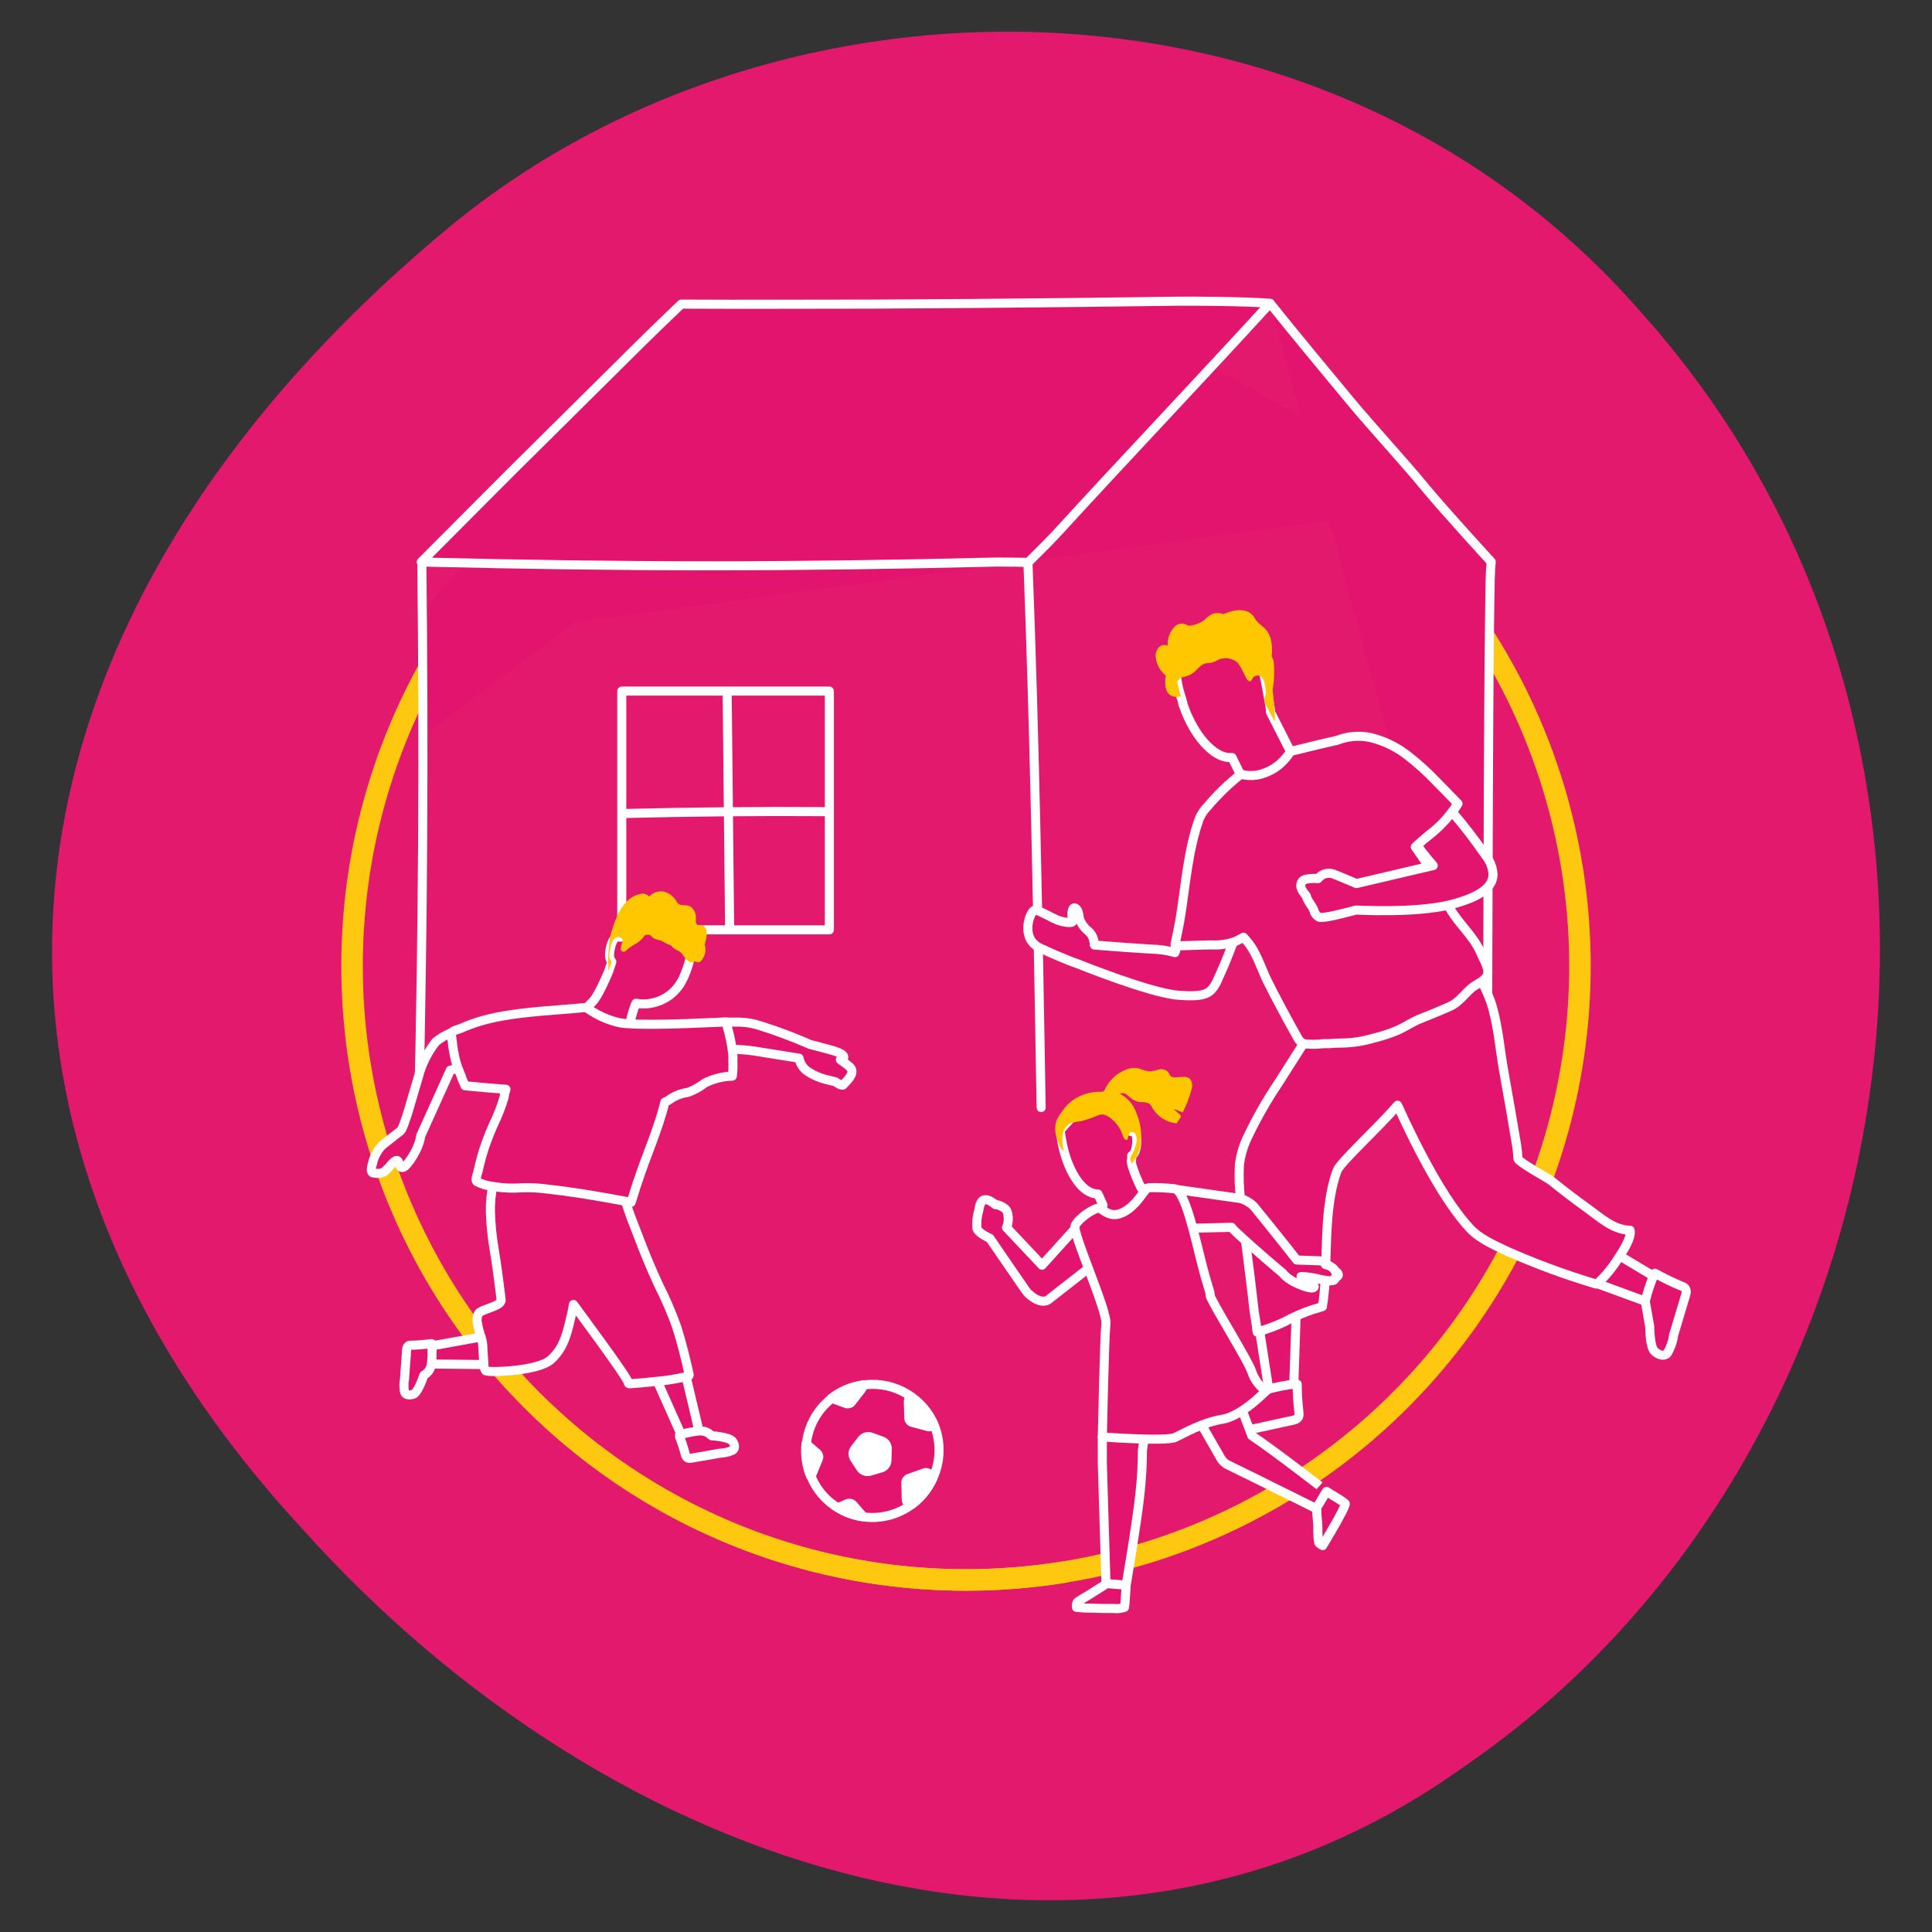 <?xml version="1.0" encoding="utf-8"?>
<!-- Generator: Adobe Illustrator 26.0.1, SVG Export Plug-In . SVG Version: 6.00 Build 0)  -->
<svg version="1.1" id="Layer_1" xmlns="http://www.w3.org/2000/svg" xmlns:xlink="http://www.w3.org/1999/xlink" x="0px" y="0px"
	 viewBox="0 0 425.2 425.2" style="enable-background:new 0 0 425.2 425.2;" xml:space="preserve">
<rect x="0" y="0" width="425.2" height="425.2" fill="#333333" stroke="none"/>
<style type="text/css">
	.st0{fill:#E3196E;}
	.st1{fill:none;stroke:#FEC710;stroke-width:4.739;stroke-linecap:round;stroke-linejoin:round;stroke-miterlimit:10;}
	.st2{fill:#E2146D;}
	.st3{fill:#E2146D;stroke:#FFFFFF;stroke-width:2;stroke-linecap:round;stroke-linejoin:round;}
	.st4{fill:none;stroke:#FFFFFF;stroke-width:2;stroke-linecap:round;stroke-linejoin:round;}
	.st5{fill:#FFC700;}
	.st6{fill:#FFFFFF;stroke:#FFFFFF;stroke-width:2;stroke-linecap:round;stroke-linejoin:round;}
</style>
<path class="st0" d="M361.36,68.95C293.02-9.83,171.73-10.71,98.23,50.51c-100.88,84.04-116.77,193.67-32,285.63
	c68.9,77.06,174.55,110.69,255.47,53.02C422.48,320.6,447.59,165.29,361.36,68.95"/>
<circle id="circle4" class="st1" cx="212.6" cy="212.6" r="135.12"/>
<path id="circle4_00000057136147715657853640000008562085299227044531_" class="st1" d="M234,346.03
	c-6.97,1.11-14.12,1.69-21.4,1.69c-42.84,0-81.03-19.94-105.78-51.04"/>
<polygon class="st2" points="227.69,81.9 260.8,77.48 292.94,95.4 294.54,114.32 126.49,136.93 94.4,160.91 93.13,134.28 
	109.98,115.68 "/>
<g>
	<path class="st3" d="M112.31,104.02l-19.6,19.67c45.65,1.11,81.16,1.11,126.87,0c2.23,0,6.7,0.08,6.7,0.08s4.22-4.15,6-6.06
		c15.78-17.25,31.46-33.71,47.23-50.96c-5.35-0.44-17.39-0.51-20.53-0.46l-22.13,0.28c-15,0.17-29.99,0.29-44.97,0.36
		c-14.75,0-27.2,0.08-41.94,0c0,0-3.62,3.43-9.02,8.73L112.31,104.02z"/>
	<path class="st3" d="M92.84,124.3c0.47,40.21,0.25,79.89-0.71,120.09"/>
	<path class="st3" d="M226.23,123.77c1.48,37.67,2.27,82.27,2.91,119.97"/>
	<path class="st3" d="M279.55,66.79c5.53,6.92,11.84,14.48,17.49,21.3c5.38,6.49,11.39,12.85,16.75,19.37
		c4.61,5.53,14.4,16.19,14.4,16.19l-0.14,1.74c-0.46,7.68-0.62,85.77-0.68,117.07"/>
	<rect x="136.84" y="152.1" class="st4" width="45.69" height="52.54"/>
	<path class="st4" d="M137.45,179.04c14.76-0.37,29.51-0.51,44.27-0.41"/>
	<path class="st4" d="M160.04,153.02l0.54,51.48"/>
</g>
<polygon class="st3" points="108.3,300.33 94.4,300.19 94.54,296.29 109.98,293.51 "/>
<path class="st3" d="M95.06,296.19c0-0.3,0-0.5-0.07-0.5c-1.43,0.21-2.88,0.33-4.33,0.37c-0.55,0-0.91,0-1.11,0.64
	c-0.07,0.32-0.11,0.65-0.11,0.98c0,0.71-0.11,1.38-0.15,2.14l-0.25,3.62c-0.19,0.97-0.19,1.96,0,2.93c0.26,0.69,1.07,0.71,1.69,0.53
	h0.15c0.97-0.32,1.91-2.95,2.06-3.29c0.09-0.34,0.22-0.67,0.39-0.98c0.77-0.44,1.33-1.18,1.54-2.05c0-0.1,0-0.22,0.07-0.33
	C95.09,298.91,95.13,297.55,95.06,296.19z"/>
<polygon class="st3" points="150.74,301.87 153.94,315.4 150.12,316.2 143.73,301.87 "/>
<path class="st3" d="M151.67,302.53c-0.77-3.56-1.67-7.11-2.77-10.58c-1.13-3.14-2.45-6.2-3.96-9.17c-1.56-3.38-3-6.82-4.32-10.31
	c-0.97-2.6-2.16-5.31-2.91-8.05c-0.15-0.55-0.28-1.09-0.39-1.65c0.14-0.01,0.24-0.12,0.24-0.26c0,0,0,0,0,0
	c0.03-0.41-0.2-0.8-0.58-0.97c-0.23-0.12-0.49-0.17-0.75-0.15c-1.15,0-1.65,0.41-2.77-0.29c-0.83-0.53-1.62-1.09-2.45-1.59
	l-0.59-0.36c-1.03-0.62-2.16-1.06-3.33-1.29c-0.91-0.17-1.85-0.17-2.77,0H124c-0.53-0.15-1.07-0.26-1.58-0.36l-0.77-0.14
	c-3.98-0.72-8.07-0.51-11.95,0.61c0.01-0.05,0.01-0.09,0-0.14c0.01-0.15-0.1-0.28-0.26-0.3c-0.11-0.01-0.22,0.05-0.27,0.16
	c0,0.15-0.07,0.3-0.11,0.44l-0.4,0.12c-0.35,0.11-0.19,0.65,0.14,0.54h0.12c-0.17,0.76-0.35,1.54-0.48,2.3
	c-0.37,1.82-0.55,3.68-0.51,5.53c0.08,2.82,0.36,5.64,0.84,8.42c0.51,2.89,1.38,9.68,1.52,11.07c0.14,1.38-4.44,2.03-4.99,2.99
	c-0.25,0.53-0.35,1.12-0.29,1.7c0.17,1.17,0.46,2.33,0.86,3.44c0.16,0.5,0.28,1.02,0.35,1.55c0.07,0.9,0.17,3.39,0.28,4.27
	c0.01,0.08,0.01,0.16,0,0.24c-0.03,0.49,0.11,0.98,0.39,1.38c0.41,0.43,11.55,0.17,14.37-2.46c3.07-2.77,3.65-6.35,4.54-10.03
	c0.12-0.51,0.26-1.25,0.41-2.09c0.12,0.22,11.91,15.99,12.05,17.17c0,0.15,0.12,0.28,0.28,0.28h0c1.56-0.11,3.86-0.29,6.16-0.55
	c2.13-0.2,4.24-0.54,6.32-1.01l0.47-0.12C151.62,302.83,151.71,302.68,151.67,302.53z"/>
<path class="st3" d="M145,201.52c-2.23-0.61-4.61-0.28-6.6,0.91c-0.76,1.2-1.37,2.49-1.83,3.83c-0.26-0.09-0.55-0.09-0.82,0
	c-1.23,0.32-1.65,3.21-1.6,4.15c0.04,0.46,0.21,0.91,0.5,1.27c-0.39,1.18-0.64,1.96-0.64,1.96s-2.23,5.53-3.68,6.92
	c-0.78,0.73-1.49,1.51-2.14,2.35l5.53,6.76c1.62-0.92,3.2-1.92,4.72-3c0.23-2.02,0.74-3.99,1.52-5.87c4.33,0.76,8.61-1.52,10.4-5.53
	c0.85-1.8,1.44-3.72,1.76-5.69C151.35,205.49,149.43,202.6,145,201.52z"/>
<path class="st5" d="M155.16,207.7c0.28-0.97,0.77-3.08-0.22-3.83c-0.04-0.03-0.09-0.06-0.14-0.08c-0.72-0.42-1.25,0.22-1.58-0.62
	c-0.18-0.47,0-1.16-0.07-1.67c-0.12-0.78-0.54-1.48-1.16-1.95c-0.9-0.62-2.42,0-2.93-0.9c-0.6-1.19-1.67-2.07-2.95-2.43
	c-1.2-0.21-2.42,0.2-3.24,1.09c-0.41-0.45-1-0.68-1.6-0.64c-1.17,0.19-2.25,0.71-3.13,1.51l-0.4,0.4l-0.22,0.28l0,0
	c-0.66,0.81-1.22,1.7-1.66,2.64c-0.74,1.66-1.3,3.39-1.66,5.17c-0.35,2.37-0.43,4.77-0.24,7.15c0-0.05,0-0.09,0-0.14
	c0,0,0.25-0.79,0.64-1.96c-0.29-0.37-0.46-0.81-0.5-1.27c0-1,0.37-3.89,1.6-4.15c0.48-0.19,1.02,0,1.27,0.44l0,0
	c0.05,0.05,0.09,0.11,0.11,0.18c0,0.03,0,0.06,0,0.1l0,0l-0.07,0.18c-0.08,0.24-0.19,0.51-0.22,0.64c-0.13,0.38-0.18,0.78-0.14,1.18
	c0.08,0.33,0.42,0.52,0.74,0.44c0.04-0.01,0.07-0.02,0.1-0.04c0.22-0.07,0.48-0.39,0.65-0.53l0,0c0.59-0.49,1.24-0.9,1.92-1.25
	c0.73-0.45,1.35-1.06,1.83-1.77c0.4-0.21,0.88-0.21,1.29,0c0.19,0.16,0.36,0.33,0.53,0.51c0.55,0.44,1.12,0.4,1.76,0.64
	c0.41,0.18,0.8,0.39,1.18,0.64c0.33,0.19,0.79,0.25,1.09,0.47c0.12,0.11,0.23,0.23,0.32,0.37c0.41,0.36,0.88,0.64,1.38,0.84
	c0.72,0.43,1.01,1.16,1.55,1.76c0.17,0.2,0.36,0.37,0.58,0.51c0.09,0.06,0.2,0.12,0.3,0.15c0.16,0.03,0.31,0.03,0.47,0
	c0.11,0,0.43-0.21,0.5-0.19c0.5,0.15,0.91,0.42,1.38,0c0.99-1.04,1.3-2.54,0.82-3.89L155.16,207.7z"/>
<path class="st3" d="M161.34,317.39c-0.02-0.04-0.04-0.09-0.07-0.12c-0.55-0.86-3.33-1.15-3.69-1.2c-0.36-0.06-0.9,0-1.05-0.15
	c-0.61-0.64-1.46-1-2.35-1h-0.35c-1.33,0.16-2.64,0.41-3.93,0.76c-0.3,0.1-0.48,0.17-0.47,0.19c0.54,1.35,1.01,2.74,1.38,4.15
	c0.17,0.54,0.28,0.87,0.89,0.93c0.33-0.01,0.65-0.05,0.97-0.12l2.12-0.36l3.6-0.64c0.98-0.03,1.95-0.25,2.85-0.65
	C161.88,318.74,161.67,317.95,161.34,317.39z"/>
<path class="st3" d="M187.07,234.88c-0.66-0.64-1.38-1.11-2.12-1.66h0.07c0.08,0.06,0.19,0.06,0.28,0c1.38-0.97-1.05-1.77-2.77-2.23
	l-0.68-0.19l-3.58-0.94l0,0c-3.51-1.54-7.11-2.89-10.76-4.05c-1.53-0.53-3.13-0.82-4.74-0.86c-0.73,0-1.98,0-3.02,0
	c-1.04,0-1.76,0.11-1.77,0.29v0.43c0.01,0.05,0.01,0.09,0,0.14c-0.04,0.03-0.08,0.08-0.11,0.12c-0.03,0.11,0,0.22,0.07,0.3
	c0,0.79-0.14,2.43-0.19,3.83c-0.01,0.09-0.01,0.18,0,0.26c0,1.16-0.1,2.08-0.1,2.08s2.13-0.86,3.57-1.25
	c0.34-0.1,0.69-0.17,1.04-0.18c1.67,0.06,3.33,0.24,4.98,0.54l8.62,1.38l0,0c0.21,1.19,0.9,2.24,1.91,2.91
	c2.99,1.99,5.67,1.98,6.27,2.39c0.25,0.18,1.29,0.89,1.55,0.55C186.03,238.16,188.48,236.18,187.07,234.88z"/>
<path class="st3" d="M103.47,230.57l-0.1-0.29l-1.12-3.85c0,0-0.72,0.18-1.69,0.48l0,0c-1.7,0.45-3.29,1.27-4.65,2.39
	c-1.83,2.31-3.15,4.98-3.87,7.84c-1.18,3.8-3.04,11.07-3.93,11.79c-0.66,0.48-3.31,2.61-4,3.14c-1.06,1.1-1.8,2.47-2.12,3.97
	c-0.15,0.45-0.24,0.91-0.26,1.38c-0.04,0.24,0.04,0.48,0.22,0.65c0.1,0.05,0.21,0.08,0.32,0.08c0.76,0.2,1.57,0.12,2.27-0.24
	c0.6-0.52,1.16-1.09,1.65-1.72c2.13-2.28,1.19,1.07,2.52,0.73c0.9-0.22,3.57-4.15,3.87-6.92l0,0l6.54-14.47l1.8-0.47l3.6-0.91
	L103.47,230.57z"/>
<path class="st3" d="M161.26,231.85c-0.24-2.01-0.65-4-1.22-5.95c-0.01-0.09-0.04-0.18-0.07-0.26c-0.12-0.46-0.21-0.72-0.21-0.72
	c-5.73,0.22-11.48,0.55-17.22,0.5c-1.38,0-2.77,0-4.15-0.12c-0.84,0-1.6-0.14-2.19-0.24c-2.59-0.62-5.03-1.75-7.18-3.32h-0.22
	c-3.29,0.32-6.6,0.53-9.9,0.83c-5.89,0.54-11.92,1.26-17.38,3.72c-0.33,0.15-2.14,0.62-2.14,1.04c0,0,0,0.19,0,0.53
	s0.11,1,0.21,1.72c-0.01,0.09-0.01,0.18,0,0.28c0.1,0.72,0.24,1.54,0.41,2.35c0,0.18,0.07,0.36,0.11,0.54
	c0.18,0.85,0.43,1.69,0.75,2.5c0.21,0.55,0.4,1.02,0.55,1.38c0.03,0.05,0.05,0.11,0.07,0.17c0.04,0.09,0.08,0.17,0.11,0.26
	c0,0.05,0,0.09,0,0.14c0.58,1.38,0.77,1.76,0.77,1.76s5.19,0.51,8.99,0.77c-0.14,0.46-0.26,0.89-0.37,1.38c0,0.08,0,0.17,0,0.25
	c-0.62,2.12-1.42,4.18-2.39,6.16c-1.01,2.25-1.86,4.56-2.56,6.92c-0.33,1.16-0.58,2.34-0.87,3.5c-0.11,0.41-0.61,1.69-0.26,2.09
	c1.06,0.55,2.21,0.91,3.4,1.05c2.15,0.39,4.34,0.5,6.52,0.33c1.87-0.06,3.75,0.03,5.6,0.28c2.23,0.24,4.73,0.58,7.17,0.95
	c4.15,0.64,8.07,1.38,10.02,1.73l1.29,0.24c0,0,0.4-1.31,0.97-3.08c0-0.17,0.1-0.33,0.17-0.51l0.21-0.68c0-0.08,0-0.17,0.1-0.26
	c1.91-5.88,4.51-11.5,5.98-17.53l0.48-0.22c0.29-0.15,0.57-0.33,0.83-0.53c1.13-0.73,2.41-1.21,3.75-1.38
	c1.32-0.48,2.57-1.17,3.68-2.03c1.89-0.97,3.98-1.5,6.1-1.55c0.13-1.12,0.18-2.25,0.12-3.38
	C161.32,232.91,161.31,232.38,161.26,231.85z"/>
<path class="st3" d="M259.14,207.67l-0.53,1.98c-1.75-0.49-3.55-0.75-5.37-0.77c-2.6-0.14-8.6-0.59-12.38-0.89
	c-0.03-0.4-0.09-0.79-0.18-1.18c-0.18-0.77-0.61-1.45-1.23-1.94c-0.77-0.63-1.38-1.43-1.77-2.35c-0.3-0.76-0.17-1.92-0.82-2.52
	c-0.87-0.79-0.95,0.91-0.95,1.38c0.01,0.46,0.06,0.93,0.14,1.38c0.11,0.53-2.39,0.28-4.15-0.64c-0.91-0.48-1.84-0.93-2.77-1.38
	c-0.36-0.15-1.13-0.65-1.56-0.37c-1.07,0.69-3.02,6.28,1.38,8.3c2.21,1.04,6.17,2.77,8.23,3.44c0.4,0.17,16.03,6.46,22.13,6.92
	c6.1,0.46,7.04-0.43,8.3-2.63c1.63-3.42,3.06-6.93,4.3-10.51L259.14,207.67z"/>
<polygon class="st3" points="343.85,279.69 362.8,286.64 364.61,281.27 345.05,269.58 "/>
<path class="st3" d="M366.96,297.81c0.72-1.23,1.19-2.6,1.38-4.01c0.51-1.69,1.01-3.38,1.52-5.05c0.3-1.01,0.61-1.99,0.89-3
	c0.17-0.45,0.3-0.91,0.36-1.38c0-0.87-0.44-1.11-1.18-1.38c-1.95-0.81-3.85-1.74-5.7-2.77c0,0-0.17,0.22-0.35,0.64
	c-0.74,1.8-1.34,3.65-1.78,5.53c0,0.18,0.94,5.28,0.97,5.53c0.03,0.25,0,4.58,1.11,5.53l0.17,0.14
	C365.15,298.21,366.26,298.62,366.96,297.81z"/>
<polygon class="st3" points="276.31,287.05 279.33,306.36 284.72,305.38 285.46,283.33 "/>
<path class="st3" d="M271.8,315.13c1.38,0.04,2.76-0.19,4.05-0.66l5.01-1.09c1-0.21,1.98-0.42,2.96-0.65
	c0.47-0.06,0.94-0.18,1.38-0.35c0.76-0.39,0.73-0.89,0.66-1.67c-0.24-2.02-0.37-4.05-0.37-6.09c0,0-0.26,0-0.71,0
	c-1.87,0.23-3.72,0.59-5.53,1.09c-0.17,0-4.03,3.28-4.29,3.44c-0.26,0.17-3.9,2.12-4.15,3.53c0,0,0,0.14,0,0.21
	C270.61,313.79,270.78,314.91,271.8,315.13z"/>
<path class="st3" d="M358.5,270.75c-3.54-0.17-6.39-2.85-9.17-4.84c-2.78-1.99-5.3-3.94-7.87-6c-1-0.8-7.39-4.15-7.41-4.97
	c-0.02-0.93-0.1-1.85-0.25-2.77c-0.91-5.53-1.88-10.96-2.85-16.42c-0.9-5.02-1.26-10.5-2.88-15.33c-0.8-2.13-1.76-4.19-2.85-6.18
	c-0.14-0.33-0.36-0.62-0.64-0.84c-0.38-0.48-0.79-0.95-1.22-1.38c-0.24-0.24-0.61,0.14-0.37,0.37c0.24,0.24,0.44,0.47,0.65,0.71
	c-0.98,0.07-1.95,0.29-2.86,0.64c-1.24,0.36-2.46,0.78-3.65,1.27c-3.8,1.54-7.3,3.73-10.36,6.46c-0.99-0.41-2.08-0.5-3.13-0.25
	c-2.26,0.41-4.48,1-6.64,1.76c-2.57,0.73-5.16,1.38-7.77,1.94c-0.33,0-0.19,0.58,0.14,0.51h0.15v0.07l-8.09,12.73
	c-2.61,3.87-4.92,7.93-6.92,12.15c-0.9,1.89-1.49,3.92-1.74,6c-0.12,2.4-0.06,4.81,0.21,7.19c0.18,2.28,2.49,19.8,2.77,22.66
	c0.15,1.69,0.4,3.36,0.69,5.02c0.1,0.55,0.11,1.29,0.24,1.9c2.05-0.57,4.04-1.31,5.96-2.21c2.04-1.12,4.18-2.04,6.39-2.77
	c0.69-0.19,1.38-0.4,2.02-0.62c0-0.36,0.11-0.72,0.15-1.08c0.3-2.29,0.48-4.6,0.54-6.92c0.25-6.92,0.1-15.11,2.49-21.83
	c0.66-1.9,9.17-9.57,13.34-14.48c4.39,9.68,10.44,21.3,16.03,27.21c2.16,2.28,5.53,3.69,8.3,5.02c6.3,2.77,12.77,5.15,19.37,7.12
	c0.09,0.02,0.19,0,0.26-0.07c1.76-1.63,3.3-3.49,4.57-5.53c0.9-1.38,3.03-4.52,2.66-6.23L358.5,270.75z"/>
<path class="st3" d="M284.32,165.99l-4.72-9.28c0-0.35,0-0.57,0-0.58c0-0.01-1.95-12.26-3.38-14.65c-2.24-1.81-5.12-2.64-7.98-2.3
	c-5.7,0.53-7.69,3.75-9.38,8.67c0.1,1.82,0.44,3.62,1.01,5.35c0,0.18,0.11,0.36,0.18,0.54c0.03,0.13,0.07,0.25,0.11,0.37
	c0,0,0,0,0,0.07s0.1,0.32,0.15,0.48c0.06,0.17,0,0.1,0,0.15c0,0.06,0,0.24,0.11,0.35c2.1,6.32,6.58,11.84,10.61,11.56h0.12
	c1.12,2.24,2.27,4.58,2.25,4.73c1.81,1.48,3.69,2.87,5.64,4.15l6.6-7.64L284.32,165.99z"/>
<path class="st5" d="M280.1,151.83c0.34-2.01,0.42-4.06,0.24-6.09c-0.08-0.46-0.24-0.9-0.47-1.3c0.19-1.43,0.08-2.88-0.33-4.26
	c-0.26-0.7-0.66-1.34-1.18-1.88c-0.76-0.77-1.63-1.18-2.17-2.19c-1.3-2.49-4.57-2.05-6.92-0.94c-0.82-0.33-1.74-0.33-2.56,0
	c-0.63,0.33-1.19,0.77-1.65,1.31c-0.92,0.65-1.98,1.06-3.1,1.22c-0.47,0.12-1.01-0.36-1.51-0.43c-0.57-0.08-1.14,0.05-1.62,0.36
	c-1.28,1.12-1.95,2.77-1.83,4.47c-0.13-0.06-0.26-0.1-0.4-0.12c-1.38-0.26-2.21,1.02-2.27,2.2c0.05,1.63,0.76,3.18,1.96,4.27
	l0.3,0.25c-0.07,0.31-0.12,0.62-0.14,0.94c-0.07,1.3,0.1,2.93,1.38,3.51c0.65,0.27,1.37,0.32,2.05,0.12l0,0
	c-0.33-1.07-0.6-2.16-0.8-3.26c0.05-0.03,0.09-0.08,0.1-0.14c0.24-0.26,0.48-0.51,0.73-0.76c0.79-0.11,1.56-0.36,2.27-0.72
	c1.38-0.82,1.9-2.31,3.62-2.46c0.81-0.01,1.6-0.25,2.27-0.71c1.43-0.65,3.11-0.4,4.3,0.62c0.43,0.59,0.82,1.22,1.16,1.87
	c0.32,0.59,0.68,1.77,1.27,2.16c0.59,0.39,0.76-0.57,1.09-0.86c0.49-0.44,1.24-0.44,1.73,0c0.44,0.47,0.7,1.07,0.75,1.72
	c0.13,0.56,0.2,1.14,0.21,1.72c0,0.57-0.33,1.11-0.32,1.65c0.12,0.54,0.32,1.05,0.59,1.54c0.29,0.73,1.73,3.13,1.73,3.13
	S280.49,155.33,280.1,151.83z"/>
<path class="st3" d="M325.98,209.89c-1.69-4.01-4.74-6.24-6.92-10.02c-0.7-1.18-1.3-2.42-1.8-3.71c-0.33-1.03-0.74-2.03-1.23-3
	c-0.61-1.08-4.52-6.75-4.52-6.75s2.93-2.64,3.28-2.89c1.64-1.17,3.12-2.57,4.37-4.15c0.61-0.8,1.18-1.64,1.69-2.5
	c-1.11-1.19-3.65-3.8-4.81-4.95c-2-2.1-4.15-4.03-6.45-5.8c-2.39-1.82-5.14-3.13-8.07-3.82c-2.41-0.49-4.9-0.28-7.19,0.61
	l-0.61,0.15c-2.08,0.43-8.59,2.05-9.68,2.32c-0.71,1.11-1.58,2.12-2.59,2.97c-1.41,1.14-3.09,1.91-4.87,2.24
	c-1.17,0.17-2.36,0.1-3.5-0.19c-2.66,2.09-5.1,4.45-7.29,7.04c-0.83,0.83-1.48,1.82-1.91,2.91c-2.45,6.92-2.97,14.64-4.15,21.87
	c-0.32,1.88-0.75,3.75-1.12,5.62c-0.03,0.15,0.07,0.3,0.21,0.33c0.01,0,0.02,0,0.03,0l7.62-0.22c1.83,0.12,3.67-0.13,5.4-0.75
	c0.61-0.28,1.22-0.61,1.81-0.94c0.19,0.25,0.41,0.51,0.64,0.76c2.23,2.52,3.15,5.92,4.61,8.9c1.2,2.49,4.73,9.07,6.1,11.47
	c0.71,1.2,0.95,2.19,2.42,2.38c1.26,0.1,2.52,0.08,3.78-0.08c0.46,0,0.9,0,1.38,0c1.01-0.11,2.03-0.12,3.07-0.14
	c2.2-0.06,4.39-0.41,6.5-1.04c1.94-0.46,3.84-1.08,5.67-1.87c1.6-0.76,3.03-1.76,4.69-2.41c1.87-0.73,4.8-1.94,6.64-2.77
	s3.24-2.77,4.59-3.94c1-0.87,2.55-1.38,3.33-2.5C328.13,213.61,326.61,211.44,325.98,209.89z"/>
<path class="st3" d="M312.1,186.34c0,0,1.38,1.95,3.33,4.15l-16.9,3.97c-0.21-0.1-4.23-1.8-5.12-2.12c-1.21-0.41-2.54,0-3.31,1.02
	l0,0c-0.58-0.05-1.15-0.05-1.73,0c-0.71,0.08-1.6,0.14-1.92,0.83c-0.32,0.69-0.36,1.38,1.04,2.97c0.26,1.23,1.25,2.05,1.69,3.21
	c0.14,0.65,0.57,1.2,1.16,1.49c0.83,0.37,6.41-1.12,8.09-1.58c0,0,13.36,0.76,20.97-1.22s9.2-4.48,9.19-6.68
	c-0.11-1.52-0.69-2.97-1.66-4.15l0,0c-2.23-3.25-4.63-6.37-7.19-9.37"/>
<path class="st3" d="M205.3,325.33c-0.54,1.22-1.25,2.35-2.1,3.38c-3.22,3.88-8.22,5.82-13.21,5.13c-1.96-0.26-3.85-0.93-5.53-1.96
	c-0.65-0.38-1.26-0.82-1.84-1.3c-1.84-1.54-3.26-3.51-4.15-5.74c-0.91-2.25-1.25-4.69-1-7.1c0.31-2.88,1.47-5.59,3.32-7.82
	c0.69-0.81,1.45-1.55,2.3-2.2c5.12-3.95,12.23-4.08,17.49-0.32c0.29,0.21,0.58,0.43,0.86,0.66c1.81,1.48,3.24,3.38,4.15,5.53
	C207.13,317.38,207.03,321.63,205.3,325.33z"/>
<path class="st6" d="M193.84,323.09l-2.42,0.71c-0.75,0.21-1.56-0.08-1.99-0.73l-1.38-2.09c-0.43-0.65-0.4-1.5,0.07-2.12l1.56-2.01
	c0.48-0.61,1.3-0.84,2.03-0.58l2.38,0.87c0.74,0.26,1.22,0.97,1.19,1.76l-0.08,2.53C195.16,322.22,194.61,322.9,193.84,323.09z"/>
<path class="st6" d="M180.11,321.03l-1.38,3.38c-0.07,0.17-0.19,0.32-0.35,0.43c-0.91-2.25-1.25-4.69-1-7.1l2.46,2.1
	C180.18,320.14,180.29,320.61,180.11,321.03z"/>
<path class="st6" d="M205.3,325.33c-0.54,1.22-1.25,2.35-2.1,3.38c-0.75,0.9-1.61,1.71-2.55,2.41l-0.46-0.14
	c-0.43-0.12-0.73-0.52-0.73-0.97l-0.1-3.65c-0.02-0.45,0.26-0.85,0.68-1l3.44-1.22c0.42-0.15,0.89-0.01,1.16,0.35L205.3,325.33z"/>
<path class="st6" d="M205.41,313.56L205.41,313.56c-0.26,0.37-0.72,0.54-1.15,0.42l-3.51-0.94c-0.43-0.12-0.73-0.52-0.73-0.97
	l-0.11-3.64c0-0.4,0.21-0.77,0.57-0.95c0.29,0.21,0.58,0.43,0.86,0.66C203.11,309.59,204.51,311.45,205.41,313.56z"/>
<path class="st6" d="M189.64,305.7l-2.24,2.86c-0.27,0.36-0.75,0.5-1.18,0.35l-3.24-1.19c1.99-1.55,4.35-2.55,6.85-2.91
	C189.91,305.12,189.84,305.45,189.64,305.7z"/>
<path class="st6" d="M189.99,333.78c-1.96-0.26-3.85-0.93-5.53-1.96l2.05-0.91c0.41-0.17,0.89-0.07,1.19,0.26L189.99,333.78z"/>
<path class="st3" d="M275.52,315.98l-3.76-9.82l-9.41,3.76l6.16,10.72c0.38,0.78,1.01,1.41,1.78,1.78l1.6,0.79l4.15,2.03l4.88,2.43
	l4.68,2.31l3.44,1.72l1.25,0.62l2.05-3.83C292.35,328.5,280.85,319.56,275.52,315.98z"/>
<path class="st3" d="M291.92,328.25c0,0,1.38,0.84,2.61,1.59c0.53,0.32,1.04,0.67,1.52,1.05c0.12,0.12-0.28,1.01-0.89,2.19
	c-0.61,1.18-1.52,2.77-2.28,4.07c0,0.07-0.07,0.14-0.11,0.19l-0.28,0.46l0,0c-0.59,1.01-1.38,2.35-1.38,2.35s-0.73-0.32-0.9-0.69
	c-0.11-0.77-0.17-1.55-0.17-2.32c0-0.15,0-0.35,0-0.54c0.01-0.07,0.01-0.14,0-0.21c0-1.01-0.17-2.42-0.24-3.42c0,0,0-0.15,0-0.22
	s0-0.4,0-0.55l0,0c0-0.25,0-0.4,0-0.4L291.92,328.25z"/>
<path class="st3" d="M242.6,316.25v5.66l0.83,27.39h4.34c0,0,2.53-14.68,3.15-20.92c0.33-3.06,0.5-6.13,0.51-9.2
	c0.29-2.23,0.71-4.44,1.26-6.63L242.6,316.25z"/>
<path class="st3" d="M247.84,348.86c0,0-0.07,1.66-0.18,3.06c-0.03,0.62-0.09,1.23-0.19,1.84c-0.76,0.25-1.56,0.33-2.35,0.24
	c-1.38,0-3.17,0-4.66-0.08h-0.79c-1.18,0-2.77-0.18-2.77-0.18c-0.05-0.38,0.01-0.77,0.18-1.12c0.63-0.46,1.29-0.88,1.98-1.25
	l0.46-0.28l0.18-0.11c0.86-0.53,2.05-1.29,2.89-1.83l0.19-0.11c0.15-0.11,0.31-0.21,0.47-0.3l0,0l0.32-0.22L247.84,348.86z"/>
<path class="st3" d="M257.33,262.88c-0.47-0.73-4.32-1.22-6.16-1.38c-0.84-1.66-1.53-3.38-2.08-5.16l-0.11-0.84
	c0,0,0.11,0,0.08-1.16c0.36-0.25,0.63-0.59,0.79-1c0.3-0.87,0.72-3.57-0.3-4.15c-0.21-0.14-0.46-0.21-0.72-0.19
	c-0.05-1.32-0.25-2.63-0.59-3.9c-1.44-1.59-3.47-2.52-5.62-2.59c-4.27-0.25-9.3,6.27-9.3,6.27s0.33,2.55,0.79,4.32
	c1.27,4.94,4.04,9.68,7.53,9.68l0,0l1.12,2.45c-1,0.75-2.77,2.12-2.85,2.68c-0.21,0.8,4.34,8.78,5.23,9.59
	c0.89,0.8,6.42,0.89,7.51,0S257.95,263.85,257.33,262.88z"/>
<path class="st3" d="M242.95,276.48l-3.6-9.1l-10.02,11.07c-2.95-3.15-6.28-6.67-7.82-8.3c0.57-0.97,0.57-3.46-0.32-4.15
	c-0.51-0.4-1.1-0.69-1.73-0.86c-0.11-0.01-0.23-0.01-0.35,0c-0.68-0.54-1.73-1.3-2.55-1.07c-0.82,0.24-1.01,1.55-1.15,2.34
	c-0.38,1.27-0.52,2.61-0.4,3.93c0.21,0.9,2.1,1.85,2.84,2.19l0,0c1.26,1.83,8.01,11.69,8.15,11.83c2.3,2.35,4.15,2.39,5.1,1.38l0,0
	L242.95,276.48z"/>
<path class="st3" d="M294.2,279.97c-0.12-0.09-0.25-0.18-0.39-0.25c0.01-0.04,0.01-0.08,0-0.12c-0.51-0.69-1.27-1.15-2.12-1.3
	c-0.3-0.8-0.95-0.82-1.9-0.84l-4.39-0.15c-1.38-1.83-9.35-11.73-9.5-11.87c-0.81-0.78-1.81-1.35-2.89-1.66l0,0l-14.89-2.12
	l-4.03,8.85l16.97-0.4l0,0c0.26,0.34,0.55,0.66,0.86,0.95c4.4,4.15,10.4,9.14,10.4,9.14l0,0c1.38,1.91,5.89,3.56,6.7,3.22
	c1.13-0.47-2.25-2.27-2.67-2.48c1.4,0.05,2.79,0.26,4.15,0.62c0.77,0.17,2.77,0.57,3.17,0.1c0.13-0.11,0.19-0.29,0.15-0.46
	C294.42,281.02,294.89,280.58,294.2,279.97z"/>
<path class="st5" d="M261.63,237.24c-0.32-0.15-0.66-0.24-1.01-0.25c-0.72,0-1.38,0.12-2.14,0.11c-0.29,0.01-0.57-0.08-0.8-0.24
	c-0.29-0.22-0.37-0.61-0.59-0.91c-0.54-0.56-1.33-0.77-2.08-0.55c-0.72,0.22-1.46,0.35-2.21,0.39c-0.82-0.19-1.63-0.42-2.42-0.71
	c-0.84-0.13-1.7-0.03-2.48,0.3c-2.07,0.77-3.75,2.32-4.7,4.32c-0.07,0.17-0.17,0.32-0.3,0.44c-0.2,0.12-0.43,0.17-0.66,0.14
	c-2.68-0.08-5.29,0.92-7.24,2.77c-0.53,0.57-1.01,1.18-1.45,1.83c-0.4,0.52-0.74,1.09-1.01,1.69c-0.42,1.19-0.42,2.49,0,3.68
	c0.25,0.84,0.68,2.66,1.59,2.99c-0.31-1.1-0.4-2.24-0.28-3.38c0.11-1.16,0.82-2.18,1.87-2.7c0.73-0.2,1.47-0.33,2.23-0.4
	c1.28-0.34,2.54-0.78,3.76-1.3c0.35-0.14,0.72-0.2,1.09-0.18c0.31,0.05,0.61,0.17,0.89,0.33c1.62,0.94,2.83,2.46,3.39,4.25
	c0.15,0.51,0.51,1.18,1.01,0.98c0.11,0,0.18-0.86,0.48-1.38c0.19-0.33,0.62-0.44,0.95-0.25c0.01,0,0.01,0.01,0.02,0.01
	c0.18,0.14,0.33,0.32,0.43,0.53c0.15,0.41,0.22,0.85,0.21,1.29c-0.18,1.16-0.59,2.28-1.19,3.29c-0.36,1.02-0.32,0.73,0.11,1.73
	c1.23-1.5,1.95-3.35,2.05-5.28c0.09-1.93-0.24-3.85-0.98-5.63c-0.59-1.92-1.93-3.51-3.71-4.44c0.45-0.21,0.98-0.16,1.38,0.12
	c0.43,0.26,0.77,0.65,1.18,0.95c0.6,0.46,1.32,0.73,2.08,0.79c0.63-0.07,1.26,0.04,1.83,0.32c0.29,0.25,0.51,0.56,0.66,0.91
	c1.13,1.93,3.12,3.21,5.35,3.43l0.79-1.16c0.2-0.2,0.21-0.52,0.01-0.72c-0.04-0.04-0.08-0.07-0.12-0.09l-1.38-1.23l2.05,0.79
	c0.84-1.62,1.5-3.34,1.96-5.1c0.19-0.53,0.19-1.1,0-1.63C262.14,237.73,261.92,237.43,261.63,237.24z"/>
<path class="st3" d="M241.88,265.91c0.95,0.15,2.45,2.53,5.6,0.75s4.34-5.15,5.37-5.28c1.91-0.04,3.82,0.05,5.71,0.26
	c2.28,0.51,4.45,10.69,5.92,16.45c1.47,5.75,1.87,6.06,1.87,7.04c0,0.98,8.52,14.51,9.2,16.93c0.57,1.63,1.64,3.04,3.06,4.04
	c0,0-5.2,5.53-9.59,6.25c-4.39,0.72-8.4,3.07-10.39,4c-1.99,0.93-16.03-0.1-16.03-0.1s0.46-21.94,0.79-24.9
	c0.33-2.96-7.41-19.96-6.78-21.57C237.25,268.18,240.91,265.75,241.88,265.91z"/>
<path class="st3" d="M311.51,186.41c0.97-0.93,1.99-1.81,3.06-2.64c2.46-1.94,4.59-4.28,6.28-6.92"/>
</svg>
